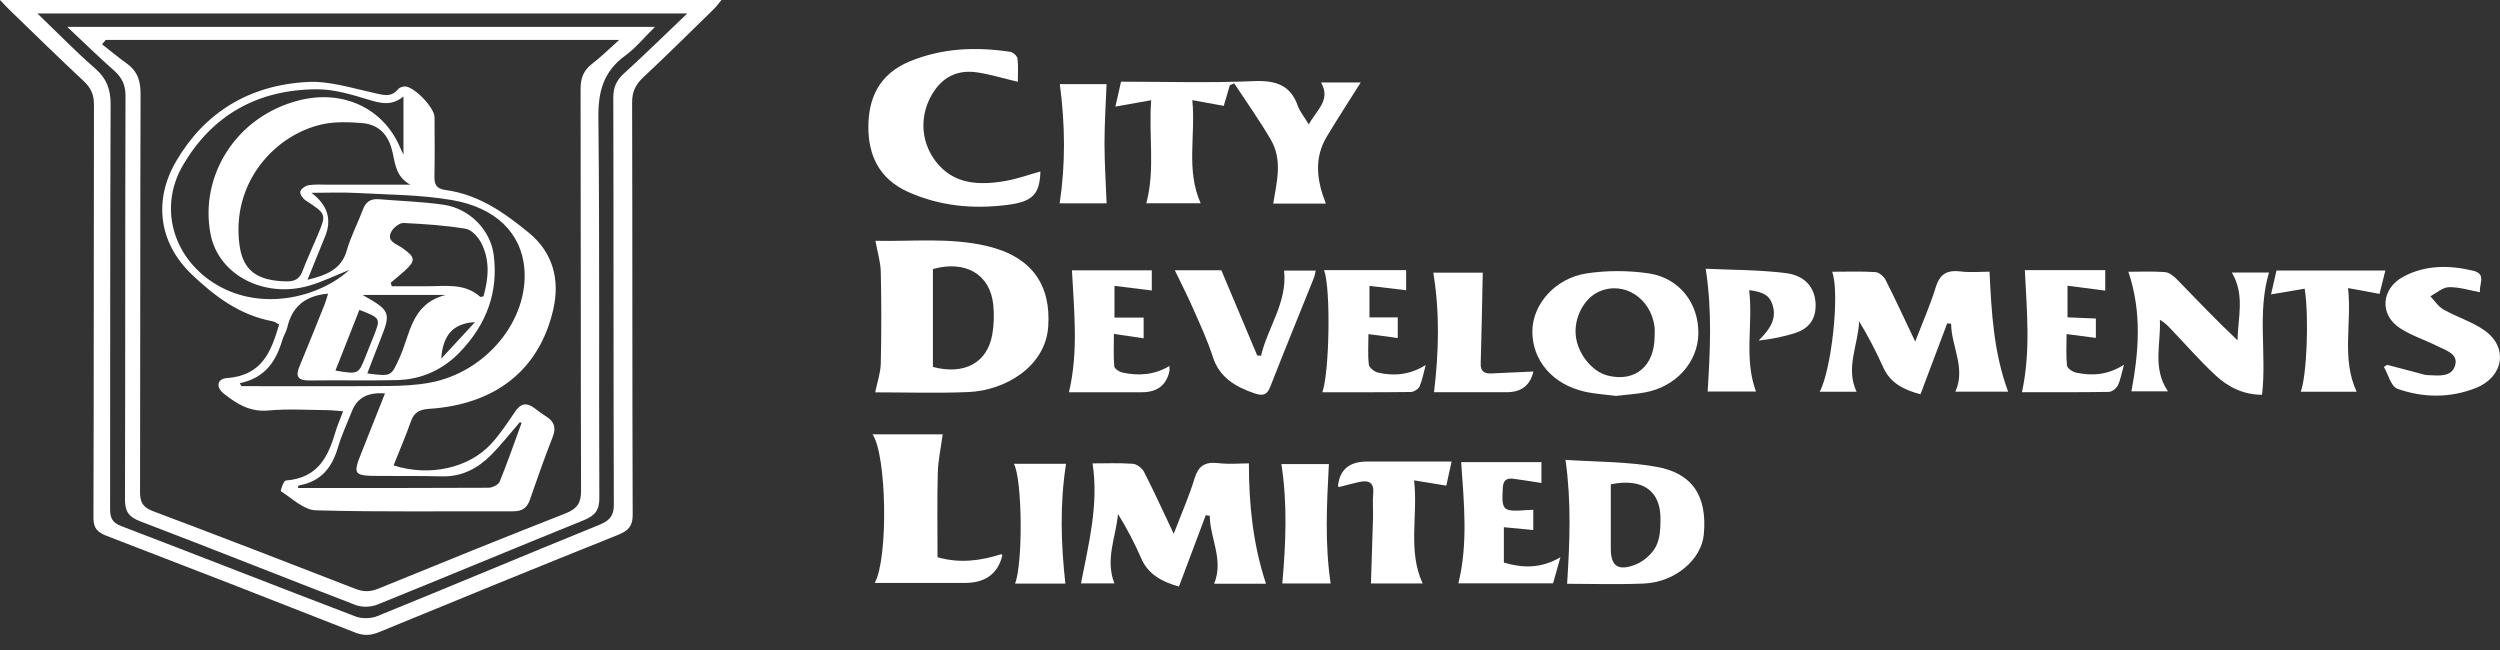 <svg xmlns="http://www.w3.org/2000/svg" width="150" height="39" viewBox="0 0 150 39" fill="none"><rect x="0" y="0" width="150" height="39" fill="#333333" stroke="none"/><path d="M0 0H43.29C43.102 0.223 42.979 0.397 42.827 0.546C41.424 1.915 40.034 3.298 38.599 4.637C38.123 5.081 37.923 5.524 37.927 6.156C37.95 14.399 37.931 22.641 37.961 30.884C37.963 31.548 37.725 31.834 37.084 32.092C32.294 34.01 27.518 35.962 22.748 37.925C22.233 38.138 21.821 38.153 21.295 37.947C16.342 35.996 11.38 34.065 6.409 32.155C5.826 31.931 5.605 31.677 5.607 31.065C5.634 22.798 5.62 14.529 5.638 6.262C5.638 5.689 5.461 5.278 5.028 4.873C3.535 3.479 2.08 2.051 0.613 0.633C0.432 0.458 0.263 0.273 0 0ZM41.238 0.807H2.243C3.465 1.98 4.531 3.083 5.692 4.093C6.406 4.713 6.64 5.369 6.637 6.266C6.599 14.355 6.619 22.443 6.606 30.533C6.606 31.032 6.7 31.346 7.273 31.564C11.969 33.36 16.645 35.2 21.344 36.992C21.713 37.132 22.265 37.118 22.632 36.969C27.086 35.16 31.516 33.295 35.969 31.486C36.615 31.223 36.833 30.916 36.83 30.264C36.803 22.125 36.82 13.986 36.798 5.847C36.798 5.242 36.985 4.818 37.446 4.399C38.685 3.273 39.879 2.101 41.238 0.807Z" fill="white"></path><path d="M52.512 23.538C52.639 22.912 52.834 22.369 52.847 21.822C52.888 19.988 52.888 18.153 52.847 16.319C52.834 15.722 52.647 15.127 52.526 14.447C54.683 14.502 56.998 14.229 59.261 14.773C61.912 15.409 63.063 17.099 62.894 19.587C62.731 22.003 60.309 23.429 58.107 23.523C56.207 23.603 54.299 23.54 52.512 23.54V23.538ZM55.975 22.018C57.863 22.514 59.237 21.766 59.534 20.081C59.639 19.493 59.657 18.877 59.596 18.284C59.41 16.462 57.937 15.595 55.975 16.142V22.018Z" fill="white"></path><path d="M109.93 16.304C110.848 16.304 111.692 16.272 112.528 16.326C112.745 16.34 113.028 16.587 113.133 16.791C113.718 17.946 114.259 19.121 114.913 20.495C115.376 19.29 115.821 18.287 116.139 17.251C116.37 16.501 116.759 16.18 117.624 16.286C118.237 16.361 118.868 16.301 119.372 16.301C119.486 18.771 119.627 21.17 120.487 23.499H117.322C117.959 22.093 117.086 20.796 117.066 19.425C116.988 19.418 116.91 19.41 116.831 19.403C116.303 20.804 115.776 22.203 115.229 23.656C114.225 23.393 113.42 22.98 113.003 22.059C112.577 21.119 112.107 20.196 111.548 19.281C111.493 20.7 110.714 22.08 111.396 23.505H109.181C109.89 22.202 110.402 17.549 109.928 16.304H109.93Z" fill="white"></path><path d="M75.959 35.024H72.848C73.439 33.593 72.599 32.305 72.586 30.947L72.346 30.913C71.814 32.324 71.284 33.736 70.737 35.193C69.695 34.901 68.884 34.452 68.469 33.493C68.08 32.591 67.619 31.715 67.081 30.839C66.955 32.22 66.299 33.561 66.865 35.004H64.86C65.317 32.624 65.933 30.285 65.554 27.804C66.291 27.804 67.135 27.768 67.97 27.827C68.211 27.844 68.529 28.094 68.641 28.311C69.231 29.463 69.766 30.641 70.423 32.027C70.897 30.792 71.35 29.768 71.672 28.711C71.894 27.984 72.261 27.69 73.091 27.788C73.732 27.863 74.393 27.803 74.934 27.803C74.934 30.261 75.173 32.644 75.959 35.022V35.024Z" fill="white"></path><path d="M68.779 12.196C69.32 10.169 68.909 8.169 69.071 6.013C68.277 6.154 67.632 6.269 66.923 6.396C67.024 5.948 67.139 5.45 67.263 4.901C69.948 4.901 72.59 4.983 75.224 4.868C76.578 4.809 77.435 5.127 77.863 6.337C77.986 6.682 78.239 6.987 78.527 7.466C78.999 6.589 79.866 6.011 79.263 4.949H81.642C80.935 6.071 80.257 7.118 79.614 8.184C78.818 9.505 79.012 10.841 79.552 12.217C78.537 12.217 77.466 12.217 76.393 12.217C76.602 10.928 76.969 9.612 76.248 8.379C75.574 7.225 74.791 6.127 74.055 5.005L73.793 5.109C73.666 5.538 73.538 5.967 73.424 6.352C72.847 6.246 72.287 6.144 71.539 6.008C71.749 8.153 71.146 10.181 72.039 12.196H68.782H68.779Z" fill="white"></path><path d="M61.066 4.906C60.194 4.701 59.423 4.462 58.63 4.343C57.537 4.179 56.664 4.559 56.063 5.44C55.162 6.756 55.18 8.432 56.149 9.691C57.209 11.065 58.731 11.134 60.325 10.858C61.04 10.735 61.728 10.481 62.423 10.288C62.39 11.659 61.942 12.101 60.468 12.291C58.398 12.558 56.409 12.371 54.506 11.525C52.727 10.733 52.104 9.29 52.102 7.637C52.101 5.927 52.717 4.444 54.614 3.671C56.556 2.879 58.558 2.803 60.606 3.107C60.78 3.132 61.028 3.355 61.048 3.506C61.107 3.968 61.069 4.44 61.069 4.903L61.066 4.906Z" fill="white"></path><path d="M96.96 23.753C96.356 23.674 95.699 23.64 95.071 23.496C93.147 23.059 91.925 21.613 91.942 19.86C91.956 18.253 93.315 16.686 95.208 16.402C96.417 16.221 97.71 16.223 98.918 16.402C100.777 16.678 101.93 18.209 101.901 20.025C101.873 21.733 100.553 23.204 98.709 23.543C98.151 23.646 97.581 23.68 96.96 23.753ZM99.278 20.147C99.278 19.972 99.296 19.794 99.275 19.622C99.057 17.865 97.399 16.825 95.915 17.509C95.033 17.915 94.435 19.067 94.546 20.136C94.661 21.23 95.521 22.302 96.471 22.537C98.119 22.944 99.286 21.956 99.278 20.147Z" fill="white"></path><path d="M94.027 35.027C94.184 32.558 94.29 30.166 93.931 27.592C95.665 27.711 97.549 27.688 99.364 28.003C101.575 28.388 102.446 29.801 102.227 32.075C102.081 33.588 100.495 34.935 98.625 35.013C97.05 35.079 95.469 35.027 94.027 35.027ZM96.648 29.058C96.648 30.337 96.648 31.634 96.648 32.93C96.648 33.96 97.083 34.289 98.134 33.873C98.63 33.677 99.125 33.233 99.357 32.786C99.611 32.295 99.629 31.671 99.629 31.106C99.632 29.436 98.533 28.672 96.647 29.058H96.648Z" fill="white"></path><path d="M127.702 16.305C128.377 16.305 129.139 16.271 129.893 16.325C130.142 16.343 130.416 16.557 130.599 16.746C131.796 17.972 132.972 19.214 134.251 20.419C134.275 19.055 134.708 17.693 133.91 16.352H136.139C135.424 18.765 136.008 21.216 135.722 23.686C134.576 23.686 133.662 23.203 132.918 22.508C131.965 21.617 131.108 20.637 130.209 19.694C130.037 19.515 129.859 19.338 129.592 19.189C129.666 20.619 129.125 22.077 130.076 23.481H127.885C128.322 21.125 128.531 18.767 127.702 16.304V16.305Z" fill="white"></path><path d="M52.485 34.976C53.311 33.462 53.2 27.289 52.352 26.059H56.563C56.46 26.828 56.288 27.6 56.267 28.375C56.221 30.052 56.252 31.732 56.252 33.433C57.598 33.822 58.853 33.638 60.085 33.249C60.116 33.294 60.145 33.317 60.14 33.332C59.87 34.428 59.119 34.976 57.887 34.976C56.12 34.976 54.352 34.976 52.483 34.976H52.485Z" fill="white"></path><path d="M143.228 21.889C143.905 22.068 144.581 22.247 145.258 22.425C145.388 22.46 145.521 22.502 145.655 22.507C146.304 22.528 147.095 22.662 147.31 21.911C147.504 21.227 146.754 21.024 146.247 20.77C145.509 20.4 144.695 20.138 144.013 19.7C142.74 18.881 142.87 17.302 144.216 16.592C145.553 15.886 146.986 15.903 148.412 16.25C149.203 16.443 148.724 17.066 148.802 17.532C148.142 17.414 147.532 17.213 146.93 17.232C146.554 17.242 146.191 17.583 145.822 17.776C146.082 18.047 146.293 18.393 146.613 18.574C147.419 19.029 148.358 19.311 149.093 19.841C150.519 20.866 150.208 22.626 148.544 23.282C146.996 23.893 145.385 23.872 143.851 23.329C143.454 23.189 143.299 22.466 143.032 22.012C143.098 21.971 143.165 21.931 143.23 21.892L143.228 21.889Z" fill="white"></path><path d="M104.949 17.408C105.196 19.46 104.622 21.493 105.359 23.494H102.459C102.606 21.085 102.738 18.672 102.341 16.125C103.87 16.198 105.526 16.182 107.151 16.387C108.32 16.533 108.874 17.263 108.932 18.168C108.984 19.018 108.642 19.663 107.766 19.96C107.053 20.201 106.301 20.343 105.518 20.435C106.17 19.774 106.651 19.136 106.334 18.24C106.154 17.732 105.832 17.523 104.95 17.408H104.949Z" fill="white"></path><path d="M70.49 16.216H73.281C74.004 17.936 74.718 19.629 75.431 21.324L75.663 21.35C76.051 19.652 77.254 18.151 77.045 16.235H78.945C78.904 16.396 78.879 16.559 78.82 16.708C77.954 18.869 77.066 21.024 76.221 23.193C76.026 23.692 75.791 23.779 75.263 23.599C74.087 23.196 73.16 22.623 72.774 21.424C72.459 20.442 72.017 19.492 71.599 18.54C71.257 17.764 70.868 17.004 70.488 16.213L70.49 16.216Z" fill="white"></path><path d="M79.442 16.209H84.369V17.414C83.662 17.329 82.956 17.247 82.168 17.153V19.044H83.865V20.282C83.319 20.208 82.774 20.136 82.106 20.047C82.106 20.741 82.06 21.315 82.132 21.878C82.155 22.06 82.46 22.306 82.681 22.356C83.636 22.572 84.571 22.504 85.543 21.902C85.405 22.407 85.337 22.814 85.173 23.187C85.104 23.342 84.835 23.516 84.653 23.519C82.887 23.543 81.121 23.534 79.341 23.534C79.771 22.333 79.854 17.281 79.444 16.212L79.442 16.209Z" fill="white"></path><path d="M70.167 21.959C70.167 22.136 70.18 22.211 70.165 22.281C69.975 23.116 69.426 23.534 68.515 23.534C67.023 23.534 65.53 23.534 64.137 23.534C64.714 21.094 64.444 18.678 64.317 16.221H69.107V17.429C68.403 17.342 67.67 17.251 66.869 17.152V19.058H68.618C68.618 19.516 68.618 19.909 68.618 20.299C68.074 20.218 67.531 20.138 66.833 20.034C66.833 20.758 66.802 21.371 66.856 21.979C66.869 22.119 67.153 22.312 67.346 22.353C68.3 22.555 69.233 22.516 70.168 21.959H70.167Z" fill="white"></path><path d="M90.232 33.755C91.378 34.092 92.451 34.12 93.625 33.433C93.446 34.071 93.319 34.521 93.185 34.999H87.503C88.09 32.608 87.84 30.198 87.671 27.729H92.485V28.979C91.954 28.898 91.385 28.801 90.812 28.726C90.372 28.667 90.191 28.837 90.168 29.27C90.093 30.649 90.147 30.713 91.648 30.603C91.749 30.596 91.852 30.593 91.996 30.587V31.801C91.419 31.747 90.85 31.692 90.232 31.633V33.755Z" fill="white"></path><path d="M121.491 16.209H126.314V17.437C125.596 17.345 124.865 17.25 124.051 17.145V19.041C124.609 19.064 125.163 19.087 125.752 19.111V20.273C125.184 20.199 124.658 20.132 123.994 20.046C123.994 20.75 123.955 21.347 124.02 21.934C124.038 22.094 124.344 22.309 124.555 22.355C125.511 22.563 126.447 22.51 127.436 21.887C127.297 22.386 127.238 22.774 127.074 23.119C126.991 23.296 126.723 23.51 126.535 23.513C124.769 23.543 123.003 23.531 121.317 23.531C121.852 21.08 121.608 18.658 121.491 16.207V16.209Z" fill="white"></path><path d="M143.122 16.231C142.995 16.74 142.88 17.197 142.772 17.633C142.181 17.524 141.623 17.42 140.882 17.284C141.123 19.439 140.474 21.492 141.397 23.503H138.044C138.404 22.552 138.552 19.074 138.281 17.32C137.635 17.43 136.994 17.539 136.262 17.664C136.363 17.222 136.474 16.735 136.589 16.231H143.121H143.122Z" fill="white"></path><path d="M80.322 29.228C80.3 29.183 80.277 29.16 80.281 29.139C80.387 28.175 80.967 27.693 82.02 27.693C83.675 27.693 85.328 27.693 87.096 27.693C86.973 28.252 86.868 28.724 86.778 29.138C86.131 29.032 85.57 28.94 84.846 28.822C85.088 30.979 84.452 33.013 85.357 35.006H82.257C82.3 33.668 82.346 32.354 82.382 31.041C82.395 30.564 82.347 30.085 82.393 29.611C82.454 28.979 82.161 28.783 81.535 28.922C81.142 29.009 80.756 29.118 80.323 29.228H80.322Z" fill="white"></path><path d="M92.006 22.292C92.003 22.303 91.983 22.374 91.962 22.445C91.747 23.169 91.228 23.532 90.406 23.532C88.913 23.532 87.421 23.532 86.041 23.532C86.331 21.129 86.393 18.774 85.999 16.361H88.965C88.926 18.172 88.896 20 88.842 21.826C88.829 22.258 89.039 22.423 89.465 22.407C90.294 22.375 91.123 22.331 92.005 22.291L92.006 22.292Z" fill="white"></path><path d="M60.835 27.827H63.963C63.585 30.23 63.657 32.609 63.922 35.016H60.902C61.379 33.838 61.348 28.81 60.835 27.827Z" fill="white"></path><path d="M79.839 35.007H76.94C77.149 32.603 77.254 30.233 76.883 27.842H79.733C79.608 30.242 79.481 32.603 79.839 35.007Z" fill="white"></path><path d="M63.59 5.048H66.394C66.348 6.238 66.27 7.416 66.27 8.595C66.27 9.782 66.35 10.967 66.397 12.201H63.58C63.933 9.862 63.914 7.5 63.59 5.048Z" fill="white"></path><path d="M4.034 1.614H39.296C38.637 2.262 38.154 2.87 37.536 3.318C36.187 4.295 35.887 5.518 35.903 7.059C35.985 14.671 35.927 22.284 35.96 29.896C35.963 30.622 35.692 30.943 35.007 31.221C30.872 32.892 26.761 34.612 22.625 36.282C22.258 36.429 21.711 36.444 21.344 36.304C17.026 34.647 12.738 32.926 8.414 31.281C7.669 30.997 7.497 30.632 7.499 29.948C7.522 21.882 7.505 13.819 7.53 5.753C7.532 5.119 7.335 4.668 6.848 4.238C5.931 3.431 5.063 2.577 4.036 1.614H4.034ZM6.348 2.395L6.122 2.656C6.614 3.042 7.093 3.443 7.603 3.808C8.267 4.283 8.437 4.88 8.434 5.646C8.406 13.612 8.423 21.579 8.403 29.545C8.403 30.127 8.565 30.438 9.181 30.67C13.238 32.198 17.28 33.757 21.317 35.328C21.809 35.52 22.211 35.519 22.7 35.319C26.433 33.795 30.169 32.276 33.926 30.806C34.649 30.522 34.865 30.156 34.863 29.458C34.839 21.416 34.855 13.374 34.835 5.333C34.835 4.702 35.002 4.227 35.533 3.822C36.053 3.423 36.516 2.962 37.152 2.396H6.348V2.395Z" fill="white"></path><path d="M23.615 27.924C25.771 28.616 28.152 28.087 29.491 26.607C30.029 26.015 30.469 25.342 30.915 24.685C31.233 24.216 31.579 24.13 32.048 24.474C32.282 24.645 32.511 24.826 32.76 24.98C33.263 25.292 33.376 25.668 33.165 26.209C32.676 27.458 32.228 28.723 31.792 29.989C31.628 30.464 31.35 30.679 30.793 30.678C26.844 30.664 22.894 30.729 18.948 30.619C18.232 30.599 17.531 29.906 16.857 29.477C16.808 29.446 17.024 28.841 17.146 28.832C19.115 28.678 19.697 27.363 20.132 25.9C20.245 25.522 20.407 25.154 20.587 24.676C20.199 24.647 19.915 24.611 19.628 24.608C18.458 24.6 17.277 24.52 16.118 24.629C14.975 24.734 14.197 24.222 13.427 23.617C12.941 23.235 13.023 22.729 13.607 22.686C15.76 22.53 16.272 21.059 16.748 19.471C16.627 19.408 16.501 19.304 16.358 19.277C14.364 18.909 12.873 17.761 11.525 16.484C9.517 14.579 9.197 12.018 10.569 9.673C12.261 6.779 14.908 5.108 18.458 4.918C19.741 4.849 21.067 5.276 22.354 5.555C22.935 5.68 23.442 5.897 23.891 5.345C23.971 5.247 24.174 5.178 24.313 5.187C24.885 5.221 26.071 6.473 26.072 7.026C26.077 8.207 26.092 9.388 26.066 10.567C26.056 11.032 26.152 11.323 26.726 11.4C28.734 11.67 30.271 12.775 31.72 13.956C33.227 15.184 33.592 16.855 33.193 18.58C32.352 22.216 29.709 24.276 25.727 24.532C25.157 24.569 24.841 24.759 24.661 25.267C24.344 26.163 23.966 27.04 23.613 27.925L23.615 27.924ZM24.619 11.079C23.824 10.652 23.718 9.948 23.571 9.221C23.379 8.28 22.89 7.48 21.726 7.385C20.951 7.322 20.131 7.29 19.382 7.449C16.515 8.055 13.854 10.946 14.373 14.721C14.586 16.258 15.453 16.841 17.155 16.883C17.662 16.895 17.966 16.751 18.139 16.294C18.417 15.561 18.752 14.846 19.056 14.12C19.594 12.836 19.586 12.843 18.33 12.017C18.163 11.907 17.984 11.644 18.018 11.493C18.054 11.335 18.325 11.142 18.522 11.112C18.919 11.049 19.334 11.082 19.741 11.082C21.367 11.08 22.992 11.082 24.617 11.082L24.619 11.079ZM14.39 22.989L14.48 23.169C17.418 23.169 20.355 23.184 23.293 23.16C24.131 23.154 24.985 23.11 25.804 22.958C29.184 22.331 31.747 19.179 31.458 16.07C31.265 14 29.772 12.459 27.11 12.002C25.229 11.679 23.276 11.683 21.355 11.576C20.515 11.53 19.669 11.569 18.687 11.569C19.655 12.298 19.927 13.172 19.503 14.193C19.161 15.021 18.829 15.853 18.45 16.788C19.633 16.505 20.49 16.134 20.802 15.042C21.043 14.199 21.465 13.4 21.774 12.572C21.941 12.125 22.222 11.91 22.738 11.953C24.035 12.063 25.345 12.097 26.627 12.287C28.201 12.52 29.432 13.82 29.622 15.291C29.91 17.517 29.197 19.459 27.598 21.122C26.597 22.163 25.328 22.769 23.809 22.806C22.068 22.846 20.325 22.804 18.582 22.828C17.861 22.839 17.724 22.573 17.964 21.996C18.471 20.78 18.958 19.557 19.449 18.336C19.544 18.1 19.609 17.855 19.686 17.619C18.244 17.744 17.511 18.464 17.24 19.64C17.178 19.907 17.011 20.151 16.934 20.415C16.566 21.661 15.917 22.673 14.392 22.991L14.39 22.989ZM20.954 16.197C20.113 16.53 19.351 16.907 18.54 17.143C15.865 17.916 13.113 16.514 12.635 14.057C11.955 10.56 14.163 6.978 17.943 6.021C20.58 5.352 23.011 6.496 24.006 8.85C24.046 8.946 24.096 9.041 24.208 9.283V5.788C23.464 6.399 22.784 6.186 22.026 5.954C21.054 5.657 20.023 5.356 19.019 5.357C15.373 5.368 12.693 6.978 10.977 9.914C9.529 12.392 10.336 15.353 12.771 16.944C15.575 18.777 19.169 17.843 20.956 16.197H20.954ZM31.296 25.368C31.26 25.356 31.224 25.344 31.188 25.333C30.613 25.995 30.075 26.689 29.452 27.312C28.674 28.09 27.737 28.609 26.52 28.581C25.296 28.553 24.071 28.56 22.845 28.557C21.195 28.554 21.151 28.497 21.708 27.11C22.173 25.951 22.629 24.792 23.098 23.608C22.095 23.518 21.439 23.864 21.128 24.645C20.838 25.375 20.5 26.092 20.279 26.838C19.933 28.01 19.308 28.888 17.922 29.128C17.9 29.131 17.894 29.207 17.871 29.28C21.69 29.28 25.502 29.286 29.311 29.265C29.542 29.265 29.906 29.082 29.978 28.906C30.453 27.74 30.865 26.552 31.296 25.371V25.368ZM23.44 16.965C23.463 17.036 23.484 17.105 23.507 17.176C24.177 17.176 24.849 17.171 25.52 17.176C26.664 17.185 27.864 16.953 28.819 17.812C28.84 17.83 28.916 17.797 29.009 17.779C29.315 16.702 29.409 15.609 28.87 14.568C28.688 14.22 28.301 13.784 27.941 13.725C26.716 13.522 25.464 13.44 24.218 13.379C23.989 13.368 23.652 13.624 23.518 13.838C23.113 14.479 23.801 14.633 24.172 14.9C24.926 15.443 24.954 15.641 24.272 16.258C24.004 16.502 23.718 16.73 23.442 16.965H23.44ZM22.039 22.404C23.505 22.601 23.463 22.585 23.979 21.45C24.624 20.034 24.669 18.223 26.746 17.696H21.754C23.433 18.646 23.469 18.749 22.822 20.378C22.563 21.027 22.317 21.682 22.039 22.403V22.404ZM20.126 22.235C21.496 22.463 21.506 22.459 21.914 21.438C22.084 21.015 22.251 20.592 22.421 20.168C22.85 19.102 22.84 19.084 21.564 18.592C21.085 19.803 20.608 21.011 20.126 22.234V22.235ZM28.499 19.329C27.213 19.397 26.571 20.074 26.476 21.519C27.114 20.828 27.751 20.139 28.499 19.329Z" fill="white"></path></svg>